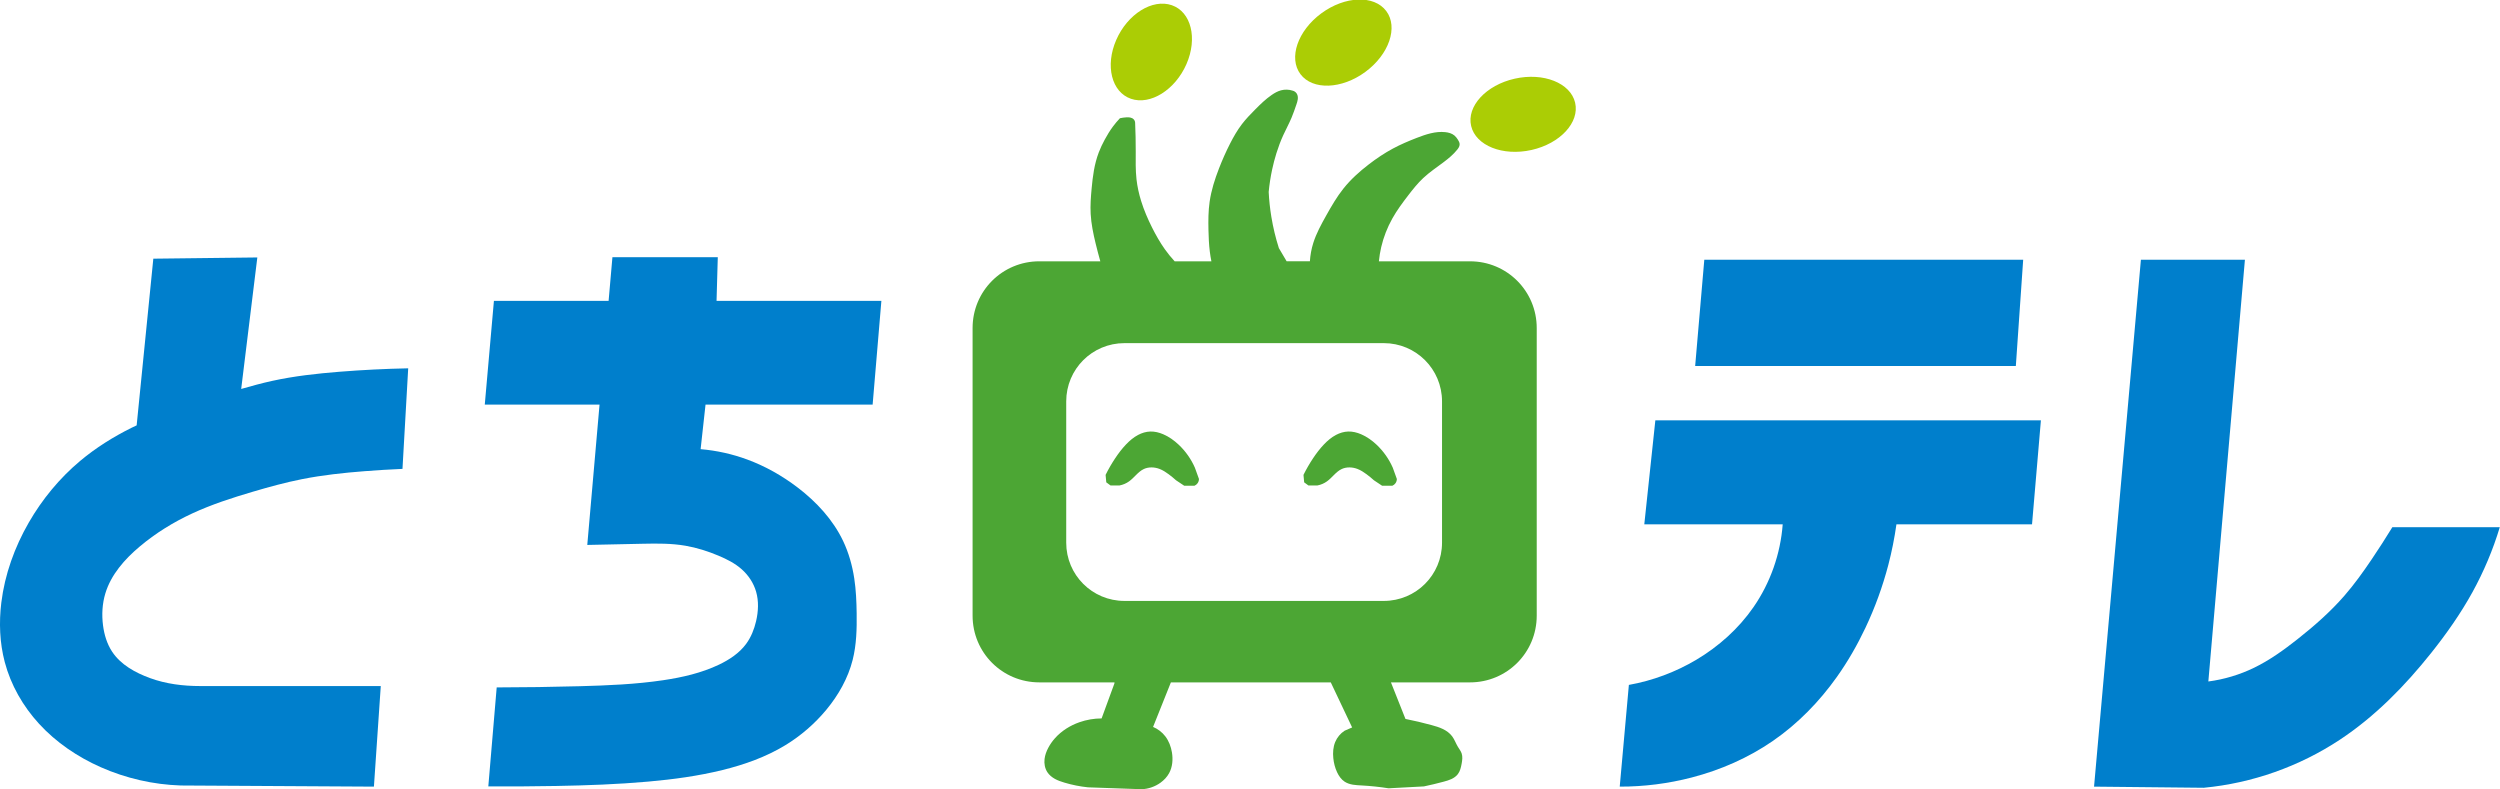 <?xml version="1.0" encoding="UTF-8" standalone="no"?>
<!-- Generator: Adobe Illustrator 18.0.0, SVG Export Plug-In . SVG Version: 6.00 Build 0)  -->

<svg
   xmlns:dc="http://purl.org/dc/elements/1.1/"
   xmlns:cc="http://creativecommons.org/ns#"
   xmlns:rdf="http://www.w3.org/1999/02/22-rdf-syntax-ns#"
   xmlns:svg="http://www.w3.org/2000/svg"
   xmlns="http://www.w3.org/2000/svg"
   xmlns:sodipodi="http://sodipodi.sourceforge.net/DTD/sodipodi-0.dtd"
   xmlns:inkscape="http://www.inkscape.org/namespaces/inkscape"
   version="1.1"
   id="Layer_1"
   x="0px"
   y="0px"
   viewBox="0 0 633.478 200"
   enable-background="new 0 0 607 337"
   xml:space="preserve"
   inkscape:version="0.91 r13725"
   sodipodi:docname="1237.svg"
   width="633.478"
   height="200"><defs
   id="defs4155"><inkscape:path-effect
     effect="spiro"
     id="path-effect4373"
     is_visible="true" /><inkscape:path-effect
     effect="spiro"
     id="path-effect4369"
     is_visible="true" /><inkscape:path-effect
     effect="spiro"
     id="path-effect4365"
     is_visible="true" /><inkscape:path-effect
     effect="spiro"
     id="path-effect4361"
     is_visible="true" /><inkscape:path-effect
     effect="spiro"
     id="path-effect4356"
     is_visible="true" /><inkscape:path-effect
     effect="spiro"
     id="path-effect4334"
     is_visible="true" /><inkscape:path-effect
     effect="spiro"
     id="path-effect4330"
     is_visible="true" /><inkscape:path-effect
     effect="spiro"
     id="path-effect4326"
     is_visible="true" /><inkscape:path-effect
     effect="spiro"
     id="path-effect4306"
     is_visible="true" /><inkscape:path-effect
     effect="spiro"
     id="path-effect4302"
     is_visible="true" /><inkscape:path-effect
     effect="spiro"
     id="path-effect4281"
     is_visible="true" /><inkscape:path-effect
     effect="spiro"
     id="path-effect4277"
     is_visible="true" /><inkscape:path-effect
     effect="spiro"
     id="path-effect4237"
     is_visible="true" /><inkscape:path-effect
     effect="spiro"
     id="path-effect4215"
     is_visible="true" /><inkscape:path-effect
     effect="spiro"
     id="path-effect4237-4"
     is_visible="true" /><inkscape:path-effect
     effect="spiro"
     id="path-effect4237-40"
     is_visible="true" /><inkscape:path-effect
     effect="spiro"
     id="path-effect4334-8"
     is_visible="true" /></defs><sodipodi:namedview
   pagecolor="#ffffff"
   bordercolor="#666666"
   borderopacity="1"
   objecttolerance="10"
   gridtolerance="10"
   guidetolerance="10"
   inkscape:pageopacity="0"
   inkscape:pageshadow="2"
   inkscape:window-width="1600"
   inkscape:window-height="838"
   id="namedview4153"
   showgrid="false"
   inkscape:zoom="1.0786977"
   inkscape:cx="322.24717"
   inkscape:cy="210.12941"
   inkscape:window-x="-8"
   inkscape:window-y="-8"
   inkscape:window-maximized="1"
   inkscape:current-layer="layer2"
   showguides="false" />








<g
   inkscape:groupmode="layer"
   id="layer3"
   inkscape:label="list"
   style="display:none"
   transform="translate(0,-137)"><path
     style="opacity:1;fill:#000000;fill-opacity:1;fill-rule:nonzero;stroke:none;stroke-width:0.1;stroke-linecap:round;stroke-linejoin:bevel;stroke-miterlimit:4;stroke-dasharray:none;stroke-dashoffset:0;stroke-opacity:1"
     d=""
     id="path4656"
     inkscape:connector-curvature="0" /><path
     style="opacity:1;fill:#000000;fill-opacity:1;fill-rule:nonzero;stroke:none;stroke-width:0.1;stroke-linecap:round;stroke-linejoin:bevel;stroke-miterlimit:4;stroke-dasharray:none;stroke-dashoffset:0;stroke-opacity:1"
     d=""
     id="path4658"
     inkscape:connector-curvature="0" /><path
     style="opacity:1;fill:#ff0000;fill-opacity:1;fill-rule:nonzero;stroke:none;stroke-width:0.1;stroke-linecap:round;stroke-linejoin:bevel;stroke-miterlimit:4;stroke-dasharray:none;stroke-dashoffset:0;stroke-opacity:1"
     d=""
     id="path4668"
     inkscape:connector-curvature="0" /><path
     style="opacity:1;fill:#ff0000;fill-opacity:1;fill-rule:nonzero;stroke:none;stroke-width:0.1;stroke-linecap:round;stroke-linejoin:bevel;stroke-miterlimit:4;stroke-dasharray:none;stroke-dashoffset:0;stroke-opacity:1"
     d=""
     id="path4678"
     inkscape:connector-curvature="0" /><path
     style="opacity:1;fill:#ff0000;fill-opacity:1;fill-rule:nonzero;stroke:none;stroke-width:0.1;stroke-linecap:round;stroke-linejoin:bevel;stroke-miterlimit:4;stroke-dasharray:none;stroke-dashoffset:0;stroke-opacity:1"
     d=""
     id="path4688"
     inkscape:connector-curvature="0" /></g><g
   inkscape:groupmode="layer"
   id="layer1"
   inkscape:label="Layer 1"
   style="display:inline"
   transform="translate(0,-137)" /><g
   inkscape:groupmode="layer"
   id="layer2"
   inkscape:label="Layer 2"
   style="display:inline"
   transform="translate(0,-137)"><g
     id="g4389"
     transform="matrix(1.036,0,0,1.036,-57.88,99.274)"><g
       id="g4381"><path
         style="fill:#4ca634;fill-opacity:1;fill-rule:evenodd;stroke:none;stroke-width:1px;stroke-linecap:butt;stroke-linejoin:miter;stroke-opacity:1"
         d="m 370.598,58.342 c -0.475,-0.012 -0.951,0.042 -1.41,0.164 -0.823,0.22 -1.575,0.647 -2.277,1.129 -1.469,1.007 -2.75,2.26 -4.006,3.523 -1.153,1.16 -2.297,2.337 -3.289,3.637 -1.126,1.474 -2.048,3.094 -2.891,4.746 -1.005,1.971 -1.902,3.998 -2.703,6.061 -1.026,2.643 -1.897,5.363 -2.297,8.17 -0.324,2.272 -0.335,4.576 -0.285,6.871 0.039,1.773 0.114,3.548 0.332,5.309 0.099,0.796 0.23,1.587 0.387,2.373 l -8.99,0 c -0.857,-0.937 -1.665,-1.919 -2.398,-2.955 -1.183,-1.67 -2.195,-3.454 -3.113,-5.283 -1.055,-2.102 -1.989,-4.271 -2.686,-6.518 -0.538,-1.735 -0.933,-3.515 -1.133,-5.32 -0.252,-2.276 -0.192,-4.573 -0.186,-6.863 0.006,-2.312 -0.043,-4.622 -0.145,-6.932 -0.006,-0.325 -0.143,-0.647 -0.373,-0.877 -0.222,-0.222 -0.521,-0.354 -0.828,-0.418 -0.307,-0.064 -0.626,-0.062 -0.939,-0.045 -0.531,0.029 -1.059,0.101 -1.578,0.219 -0.612,0.639 -1.184,1.318 -1.711,2.029 -0.748,1.011 -1.403,2.088 -2.002,3.193 -0.549,1.013 -1.051,2.052 -1.461,3.129 -0.541,1.42 -0.92,2.899 -1.188,4.395 -0.261,1.456 -0.418,2.928 -0.557,4.4 -0.195,2.077 -0.354,4.165 -0.24,6.248 0.132,2.426 0.631,4.816 1.199,7.178 0.357,1.481 0.748,2.953 1.16,4.42 l -14.924,0 c -9.04,0 -16.316,7.276 -16.316,16.316 l 0,70.354 c 0,9.04 7.276,16.318 16.316,16.318 l 18.4,0 -0.035,0.283 -3.125,8.535 c -1.84,0.005 -3.679,0.319 -5.416,0.928 -2.28,0.799 -4.394,2.119 -6,3.924 -0.626,0.703 -1.172,1.478 -1.615,2.309 -0.461,0.864 -0.811,1.797 -0.924,2.77 -0.129,1.117 0.074,2.292 0.693,3.23 0.457,0.691 1.12,1.23 1.846,1.631 0.726,0.401 1.515,0.67 2.309,0.908 1.882,0.564 3.816,0.951 5.77,1.154 l 13.156,0.463 c 1.652,-0.073 3.278,-0.644 4.615,-1.617 0.844,-0.614 1.578,-1.391 2.078,-2.307 0.834,-1.527 0.975,-3.361 0.691,-5.078 -0.233,-1.409 -0.749,-2.788 -1.615,-3.924 -0.774,-1.015 -1.82,-1.821 -3,-2.309 l 4.359,-10.9 39.104,0 5.225,11.025 -1.836,0.799 c -1.026,0.661 -1.841,1.641 -2.307,2.77 -0.507,1.23 -0.595,2.6 -0.463,3.924 0.12,1.194 0.415,2.374 0.924,3.461 0.423,0.904 1.012,1.76 1.846,2.309 0.6,0.395 1.302,0.615 2.01,0.736 0.708,0.121 1.427,0.149 2.145,0.188 2.205,0.12 4.404,0.352 6.586,0.697 l 8.652,-0.461 c 1.624,-0.34 3.24,-0.728 4.842,-1.16 0.644,-0.174 1.289,-0.355 1.893,-0.639 0.603,-0.284 1.167,-0.676 1.57,-1.207 0.55,-0.724 0.757,-1.645 0.922,-2.539 0.155,-0.842 0.28,-1.73 0,-2.539 -0.203,-0.588 -0.601,-1.082 -0.922,-1.615 -0.497,-0.827 -0.812,-1.762 -1.385,-2.539 -0.583,-0.792 -1.409,-1.381 -2.295,-1.809 -0.886,-0.427 -1.835,-0.702 -2.783,-0.961 -2.1,-0.573 -4.22,-1.073 -6.355,-1.498 l -3.547,-8.941 19.338,0 c 9.04,0 16.318,-7.278 16.318,-16.318 l 0,-70.354 c 0,-9.04 -7.278,-16.316 -16.318,-16.316 l -22.287,0 c 0.115,-1.166 0.299,-2.326 0.566,-3.467 0.573,-2.444 1.492,-4.808 2.719,-6.998 1.122,-2.004 2.494,-3.854 3.895,-5.674 1.137,-1.478 2.301,-2.945 3.662,-4.221 1.54,-1.444 3.308,-2.621 4.994,-3.891 1.208,-0.91 2.387,-1.881 3.328,-3.064 0.151,-0.19 0.296,-0.385 0.406,-0.602 0.11,-0.217 0.182,-0.456 0.182,-0.699 -4.4e-4,-0.203 -0.052,-0.402 -0.131,-0.59 -0.079,-0.187 -0.184,-0.364 -0.293,-0.535 -0.237,-0.372 -0.501,-0.733 -0.838,-1.018 -0.625,-0.526 -1.451,-0.749 -2.264,-0.834 -2.381,-0.251 -4.738,0.544 -6.971,1.408 -1.988,0.769 -3.956,1.606 -5.834,2.615 -2.068,1.11 -4.02,2.427 -5.881,3.857 -2.266,1.742 -4.41,3.665 -6.193,5.898 -1.645,2.059 -2.963,4.354 -4.252,6.652 -1.208,2.154 -2.403,4.338 -3.145,6.693 -0.456,1.448 -0.73,2.952 -0.826,4.467 l -5.688,0 -1.898,-3.221 c -0.796,-2.495 -1.409,-5.047 -1.836,-7.631 -0.334,-2.021 -0.554,-4.06 -0.656,-6.105 0.174,-1.842 0.456,-3.673 0.844,-5.482 0.288,-1.343 0.634,-2.674 1.043,-3.984 0.47,-1.505 1.022,-2.986 1.678,-4.42 0.657,-1.437 1.418,-2.826 2.031,-4.281 0.436,-1.035 0.796,-2.102 1.162,-3.164 0.15,-0.434 0.301,-0.87 0.357,-1.326 0.057,-0.456 0.012,-0.938 -0.213,-1.338 -0.226,-0.401 -0.629,-0.698 -1.08,-0.793 -0.452,-0.146 -0.926,-0.224 -1.4,-0.236 z m -39.695,61.998 63.414,0 c 7.895,0 14.252,6.357 14.252,14.252 l 0,34.551 c 0,7.895 -6.357,14.25 -14.252,14.25 l -63.414,0 c -7.895,0 -14.252,-6.355 -14.252,-14.25 l 0,-34.551 c 0,-7.895 6.357,-14.252 14.252,-14.252 z"
         id="path4213"
         inkscape:connector-curvature="0" /><path
         style="fill:#4ca634;fill-opacity:1;fill-rule:evenodd;stroke:none;stroke-width:1px;stroke-linecap:butt;stroke-linejoin:miter;stroke-opacity:1"
         d="m 327.478,155.145 2.227,0.003 c 0.831,-0.16 1.626,-0.501 2.314,-0.993 0.624,-0.446 1.154,-1.008 1.697,-1.548 0.582,-0.58 1.199,-1.149 1.947,-1.491 0.588,-0.269 1.24,-0.385 1.887,-0.379 0.651,0.006 1.299,0.135 1.908,0.364 0.809,0.305 1.542,0.784 2.238,1.297 0.632,0.466 1.241,0.964 1.823,1.491 l 1.99,1.326 2.517,-0.001 c 0.301,-0.128 0.567,-0.34 0.757,-0.607 0.217,-0.304 0.336,-0.677 0.334,-1.05 l -0.993,-2.75 c -0.929,-2.12 -2.29,-4.049 -3.976,-5.636 -1.112,-1.047 -2.374,-1.95 -3.779,-2.55 -0.994,-0.424 -2.068,-0.695 -3.148,-0.663 -1.04,0.031 -2.062,0.344 -2.983,0.829 -1.112,0.585 -2.08,1.413 -2.947,2.321 -1,1.048 -1.876,2.209 -2.678,3.415 -0.861,1.295 -1.64,2.646 -2.329,4.04 l 0.166,1.823 1.027,0.758 z"
         id="path4235"
         inkscape:path-effect="#path-effect4237"
         inkscape:original-d="m 327.47777,155.14516 2.22692,0.003 c 0,0 1.48567,-0.83391 2.3144,-0.99288 0.7248,-0.13903 1.19804,-0.98294 1.69734,-1.54845 0.6087,-0.6894 1.1913,-1.02572 1.94691,-1.49055 0.56004,-0.34451 1.2446,-0.37265 1.88716,-0.37929 0.65171,-0.007 1.29314,0.0519 1.90777,0.36424 0.79304,0.40302 1.51652,0.77628 2.23778,1.29696 0.63653,0.45951 1.82282,1.4914 1.82282,1.4914 l 1.98993,1.32569 2.51713,-0.001 c 0,0 0.57407,-0.34004 0.75713,-0.60663 0.20801,-0.30292 0.33435,-1.05048 0.33435,-1.05048 l -0.99288,-2.74997 c 0,0 -2.31183,-4.0283 -3.97567,-5.63556 -1.06971,-1.03334 -2.39572,-2.00229 -3.7785,-2.55001 -0.99713,-0.39497 -2.07653,-0.69686 -3.1485,-0.66284 -1.03139,0.0327 -2.06234,0.36208 -2.9828,0.82855 -1.11547,0.5653 -2.0639,1.4361 -2.94716,2.32135 -1.02177,1.02406 -1.86811,2.21644 -2.67769,3.41531 -0.86998,1.28831 -2.32928,4.04029 -2.32928,4.04029 l 0.16571,1.82282 z"
         inkscape:connector-curvature="0"
         sodipodi:nodetypes="ccsssssscccsccccccccccc" /><path
         style="display:inline;fill:#4ca634;fill-opacity:1;fill-rule:evenodd;stroke:none;stroke-width:1px;stroke-linecap:butt;stroke-linejoin:miter;stroke-opacity:1"
         d="m 375.878,155.145 2.227,0.003 c 0.831,-0.16 1.626,-0.501 2.314,-0.993 0.624,-0.446 1.154,-1.008 1.697,-1.548 0.582,-0.58 1.199,-1.149 1.947,-1.491 0.588,-0.269 1.24,-0.385 1.887,-0.379 0.651,0.006 1.299,0.135 1.908,0.364 0.809,0.305 1.542,0.784 2.238,1.297 0.632,0.466 1.241,0.964 1.823,1.491 l 1.99,1.326 2.517,-0.001 c 0.301,-0.128 0.567,-0.34 0.757,-0.607 0.217,-0.304 0.336,-0.677 0.334,-1.05 l -0.993,-2.75 c -0.929,-2.12 -2.29,-4.049 -3.976,-5.636 -1.112,-1.047 -2.374,-1.95 -3.779,-2.55 -0.994,-0.424 -2.068,-0.695 -3.148,-0.663 -1.04,0.031 -2.062,0.344 -2.983,0.829 -1.112,0.585 -2.08,1.413 -2.947,2.321 -1,1.048 -1.876,2.209 -2.678,3.415 -0.861,1.295 -1.64,2.646 -2.329,4.04 l 0.166,1.823 1.027,0.758 z"
         id="path4235-3"
         inkscape:path-effect="#path-effect4237-40"
         inkscape:original-d="m 375.87842,155.14488 2.22692,0.003 c 0,0 1.48567,-0.83391 2.3144,-0.99288 0.7248,-0.13903 1.19804,-0.98294 1.69734,-1.54845 0.6087,-0.6894 1.1913,-1.02572 1.94691,-1.49055 0.56004,-0.34451 1.2446,-0.37265 1.88716,-0.37929 0.65171,-0.007 1.29314,0.0519 1.90777,0.36424 0.79304,0.40302 1.51652,0.77628 2.23778,1.29696 0.63653,0.45951 1.82282,1.4914 1.82282,1.4914 l 1.98993,1.32569 2.51713,-0.001 c 0,0 0.57407,-0.34004 0.75713,-0.60663 0.20801,-0.30292 0.33435,-1.05048 0.33435,-1.05048 l -0.99288,-2.74997 c 0,0 -2.31183,-4.0283 -3.97567,-5.63556 -1.06971,-1.03334 -2.39572,-2.00229 -3.7785,-2.55001 -0.99713,-0.39497 -2.07653,-0.69686 -3.1485,-0.66284 -1.03139,0.0327 -2.06234,0.36208 -2.9828,0.82855 -1.11547,0.5653 -2.0639,1.4361 -2.94716,2.32135 -1.02177,1.02406 -1.86811,2.21644 -2.67769,3.41531 -0.86998,1.28831 -2.32928,4.04029 -2.32928,4.04029 l 0.16571,1.82282 z"
         inkscape:connector-curvature="0"
         sodipodi:nodetypes="ccsssssscccsccccccccccc" /><ellipse
         style="opacity:1;fill:#abcd05;fill-opacity:1;fill-rule:nonzero;stroke:none;stroke-width:18;stroke-linecap:round;stroke-linejoin:round;stroke-miterlimit:4;stroke-dasharray:none;stroke-dashoffset:0;stroke-opacity:1"
         id="path4283"
         transform="matrix(0.805,-0.593,0.601,0.799,0,0)"
         ry="8.962"
         rx="13.028"
         cy="265.783"
         cx="279.131" /><ellipse
         style="display:inline;opacity:1;fill:#abcd05;fill-opacity:1;fill-rule:nonzero;stroke:none;stroke-width:18;stroke-linecap:round;stroke-linejoin:round;stroke-miterlimit:4;stroke-dasharray:none;stroke-dashoffset:0;stroke-opacity:1"
         id="path4283-8"
         transform="matrix(0.4,-0.916,0.945,0.326,0,0)"
         ry="9.084"
         rx="12.492"
         cy="330.093"
         cx="63.843" /><ellipse
         style="display:inline;opacity:1;fill:#abcd05;fill-opacity:1;fill-rule:nonzero;stroke:none;stroke-width:18;stroke-linecap:round;stroke-linejoin:round;stroke-miterlimit:4;stroke-dasharray:none;stroke-dashoffset:0;stroke-opacity:1"
         id="path4283-9"
         transform="matrix(0.976,-0.219,0.229,0.973,0,0)"
         ry="8.962"
         rx="13.028"
         cy="156.685"
         cx="402.178" /></g><path
       sodipodi:nodetypes="cccssssccsssccc"
       inkscape:connector-curvature="0"
       inkscape:original-d="m 579.50506,99.942 25.43896,4.54e-4 -8.94557,103.153576 c 0,0 7.65569,-1.70877 11.18196,-3.35459 3.8408,-1.79263 7.28662,-4.37438 10.62286,-6.98872 4.10017,-3.21298 7.97444,-6.75311 11.46151,-10.62286 2.49514,-2.76897 4.58181,-5.88498 6.70918,-8.94557 1.77032,-2.54692 5.03188,-7.82737 5.03188,-7.82737 l 26.27761,0 c 0,0 -3.95842,10.8701 -6.70918,15.93429 -2.84967,5.24628 -6.20008,10.26462 -10.06376,14.8161 -6.65422,7.83877 -13.5955,15.87545 -22.36392,21.24572 -10.02788,6.14163 -33.26633,11.74106 -33.26633,11.74106 l -26.83671,-0.27955 z"
       inkscape:path-effect="#path-effect4330"
       id="path4328"
       d="m 579.505,99.942 25.439,4.54e-4 -8.946,103.154 c 3.875,-0.511 7.666,-1.649 11.182,-3.355 3.821,-1.854 7.289,-4.358 10.623,-6.989 4.095,-3.232 8.036,-6.689 11.462,-10.623 2.449,-2.813 4.623,-5.854 6.709,-8.946 1.735,-2.571 3.413,-5.181 5.032,-7.827 l 26.278,0 c -1.667,5.528 -3.92,10.879 -6.709,15.934 -2.887,5.234 -6.341,10.14 -10.064,14.816 -6.431,8.078 -13.75,15.553 -22.364,21.246 -9.909,6.549 -21.442,10.619 -33.266,11.741 L 568.044,228.815 579.505,99.942 Z"
       style="fill:#007fcc;fill-opacity:1;fill-rule:evenodd;stroke:none;stroke-width:1px;stroke-linecap:butt;stroke-linejoin:miter;stroke-opacity:1" /><g
       style="fill:#007fcc;fill-opacity:1"
       id="g4377"><path
         style="fill:#007fcc;fill-opacity:1;fill-rule:evenodd;stroke:none;stroke-width:1px;stroke-linecap:butt;stroke-linejoin:miter;stroke-opacity:1"
         d="m 470.481,125.941 2.236,-25.999 77.994,0 -1.796,25.998 -78.435,4.9e-4 z"
         id="path4332"
         inkscape:path-effect="#path-effect4334"
         inkscape:original-d="m 470.48095,125.941 2.2364,-25.998546 77.99417,0 -1.79552,25.998056 z"
         inkscape:connector-curvature="0"
         sodipodi:nodetypes="ccccc" /><path
         style="display:inline;fill:#007fcc;fill-opacity:1;fill-rule:evenodd;stroke:none;stroke-width:1px;stroke-linecap:butt;stroke-linejoin:miter;stroke-opacity:1"
         d="m 460.744,139.219 -2.703,25.439 33.852,0 c -0.54,7.229 -3.024,14.309 -7.154,20.268 -3.634,5.243 -8.495,9.6 -13.979,12.859 -5.071,3.014 -10.686,5.109 -16.492,6.15 l -2.236,24.879 c 5.934,0.011 11.869,-0.743 17.611,-2.236 7.059,-1.836 13.844,-4.804 19.848,-8.945 6.106,-4.212 11.36,-9.606 15.654,-15.654 2.687,-3.784 5.004,-7.826 6.988,-12.021 2.335,-4.937 4.209,-10.092 5.592,-15.375 0.855,-3.266 1.509,-6.582 1.984,-9.924 l 33.164,0 2.172,-25.439 -94.301,0 z"
         id="path4332-6"
         inkscape:connector-curvature="0" /></g><path
       id="path4359"
       d="m 118.809,99.383 -25.439,0.301 -4.078,40.771 c -0.41,0.195 -0.825,0.38 -1.232,0.582 -4.477,2.227 -8.749,4.893 -12.58,8.105 -5.045,4.23 -9.295,9.39 -12.58,15.096 -3.464,6.016 -5.866,12.678 -6.709,19.568 -0.593,4.847 -0.408,9.816 0.838,14.537 1.483,5.621 4.459,10.81 8.387,15.096 4.187,4.568 9.43,8.114 15.096,10.623 6.156,2.726 12.839,4.254 19.568,4.473 l 47.244,0.279 1.678,-24.6 -44.17,0 c -4.179,0 -8.377,-0.515 -12.299,-1.957 -3.579,-1.316 -7.119,-3.252 -9.227,-6.43 -1.265,-1.907 -1.939,-4.16 -2.236,-6.43 -0.342,-2.613 -0.199,-5.305 0.561,-7.828 1.385,-4.598 4.715,-8.366 8.387,-11.461 3.886,-3.275 8.249,-5.97 12.859,-8.107 4.764,-2.209 9.778,-3.823 14.814,-5.311 3.968,-1.172 7.963,-2.27 12.021,-3.076 5.07,-1.007 10.221,-1.556 15.375,-1.957 3.072,-0.239 6.147,-0.425 9.225,-0.559 L 155.709,126.5 c -5.598,0.114 -11.192,0.393 -16.773,0.838 -5.535,0.442 -11.068,1.048 -16.492,2.236 -2.551,0.559 -5.07,1.255 -7.582,1.973 l 3.947,-32.164 z"
       style="fill:#007fcc;fill-opacity:1;fill-rule:evenodd;stroke:none;stroke-width:1px;stroke-linecap:butt;stroke-linejoin:miter;stroke-opacity:1"
       inkscape:connector-curvature="0" /><path
       inkscape:connector-curvature="0"
       id="path4367"
       d="m 205.66,99.324 -0.934,10.682 -28.051,0 -2.236,25.367 28.07,0 -3,34.326 13.666,-0.291 c 3.458,-0.074 6.937,-0.101 10.346,0.486 2.785,0.48 5.496,1.346 8.102,2.441 2.026,0.852 4.019,1.86 5.662,3.318 1.641,1.457 2.901,3.359 3.514,5.467 0.679,2.338 0.553,4.852 0,7.223 -0.463,1.986 -1.23,3.921 -2.439,5.562 -1.669,2.265 -4.1,3.864 -6.639,5.076 -4.283,2.045 -8.969,3.109 -13.664,3.807 -6.748,1.003 -13.581,1.279 -20.4,1.465 -6.766,0.184 -13.534,0.282 -20.303,0.293 l -2.049,24.205 c 5.531,0.036 11.061,0.004 16.592,-0.098 7.525,-0.138 15.053,-0.403 22.549,-1.072 6.107,-0.545 12.202,-1.363 18.154,-2.832 5.353,-1.321 10.613,-3.187 15.324,-6.051 3.802,-2.311 7.216,-5.261 10.055,-8.688 2.958,-3.571 5.307,-7.705 6.441,-12.201 0.937,-3.715 1.031,-7.588 0.977,-11.42 -0.04,-2.839 -0.16,-5.685 -0.586,-8.492 -0.481,-3.166 -1.356,-6.282 -2.732,-9.174 -2.483,-5.218 -6.536,-9.574 -11.129,-13.08 -3.742,-2.856 -7.883,-5.202 -12.299,-6.832 -3.67,-1.354 -7.522,-2.212 -11.42,-2.539 l 1.201,-10.898 40.871,0 2.139,-25.369 -40.316,0 0.303,-10.682 -25.768,0 z"
       style="fill:#007fcc;fill-opacity:1;fill-rule:evenodd;stroke:none;stroke-width:1px;stroke-linecap:butt;stroke-linejoin:miter;stroke-opacity:1" /></g></g><g
   inkscape:groupmode="layer"
   id="layer4"
   inkscape:label="Layer 3"
   style="display:none"
   transform="translate(0,-137)" /></svg>